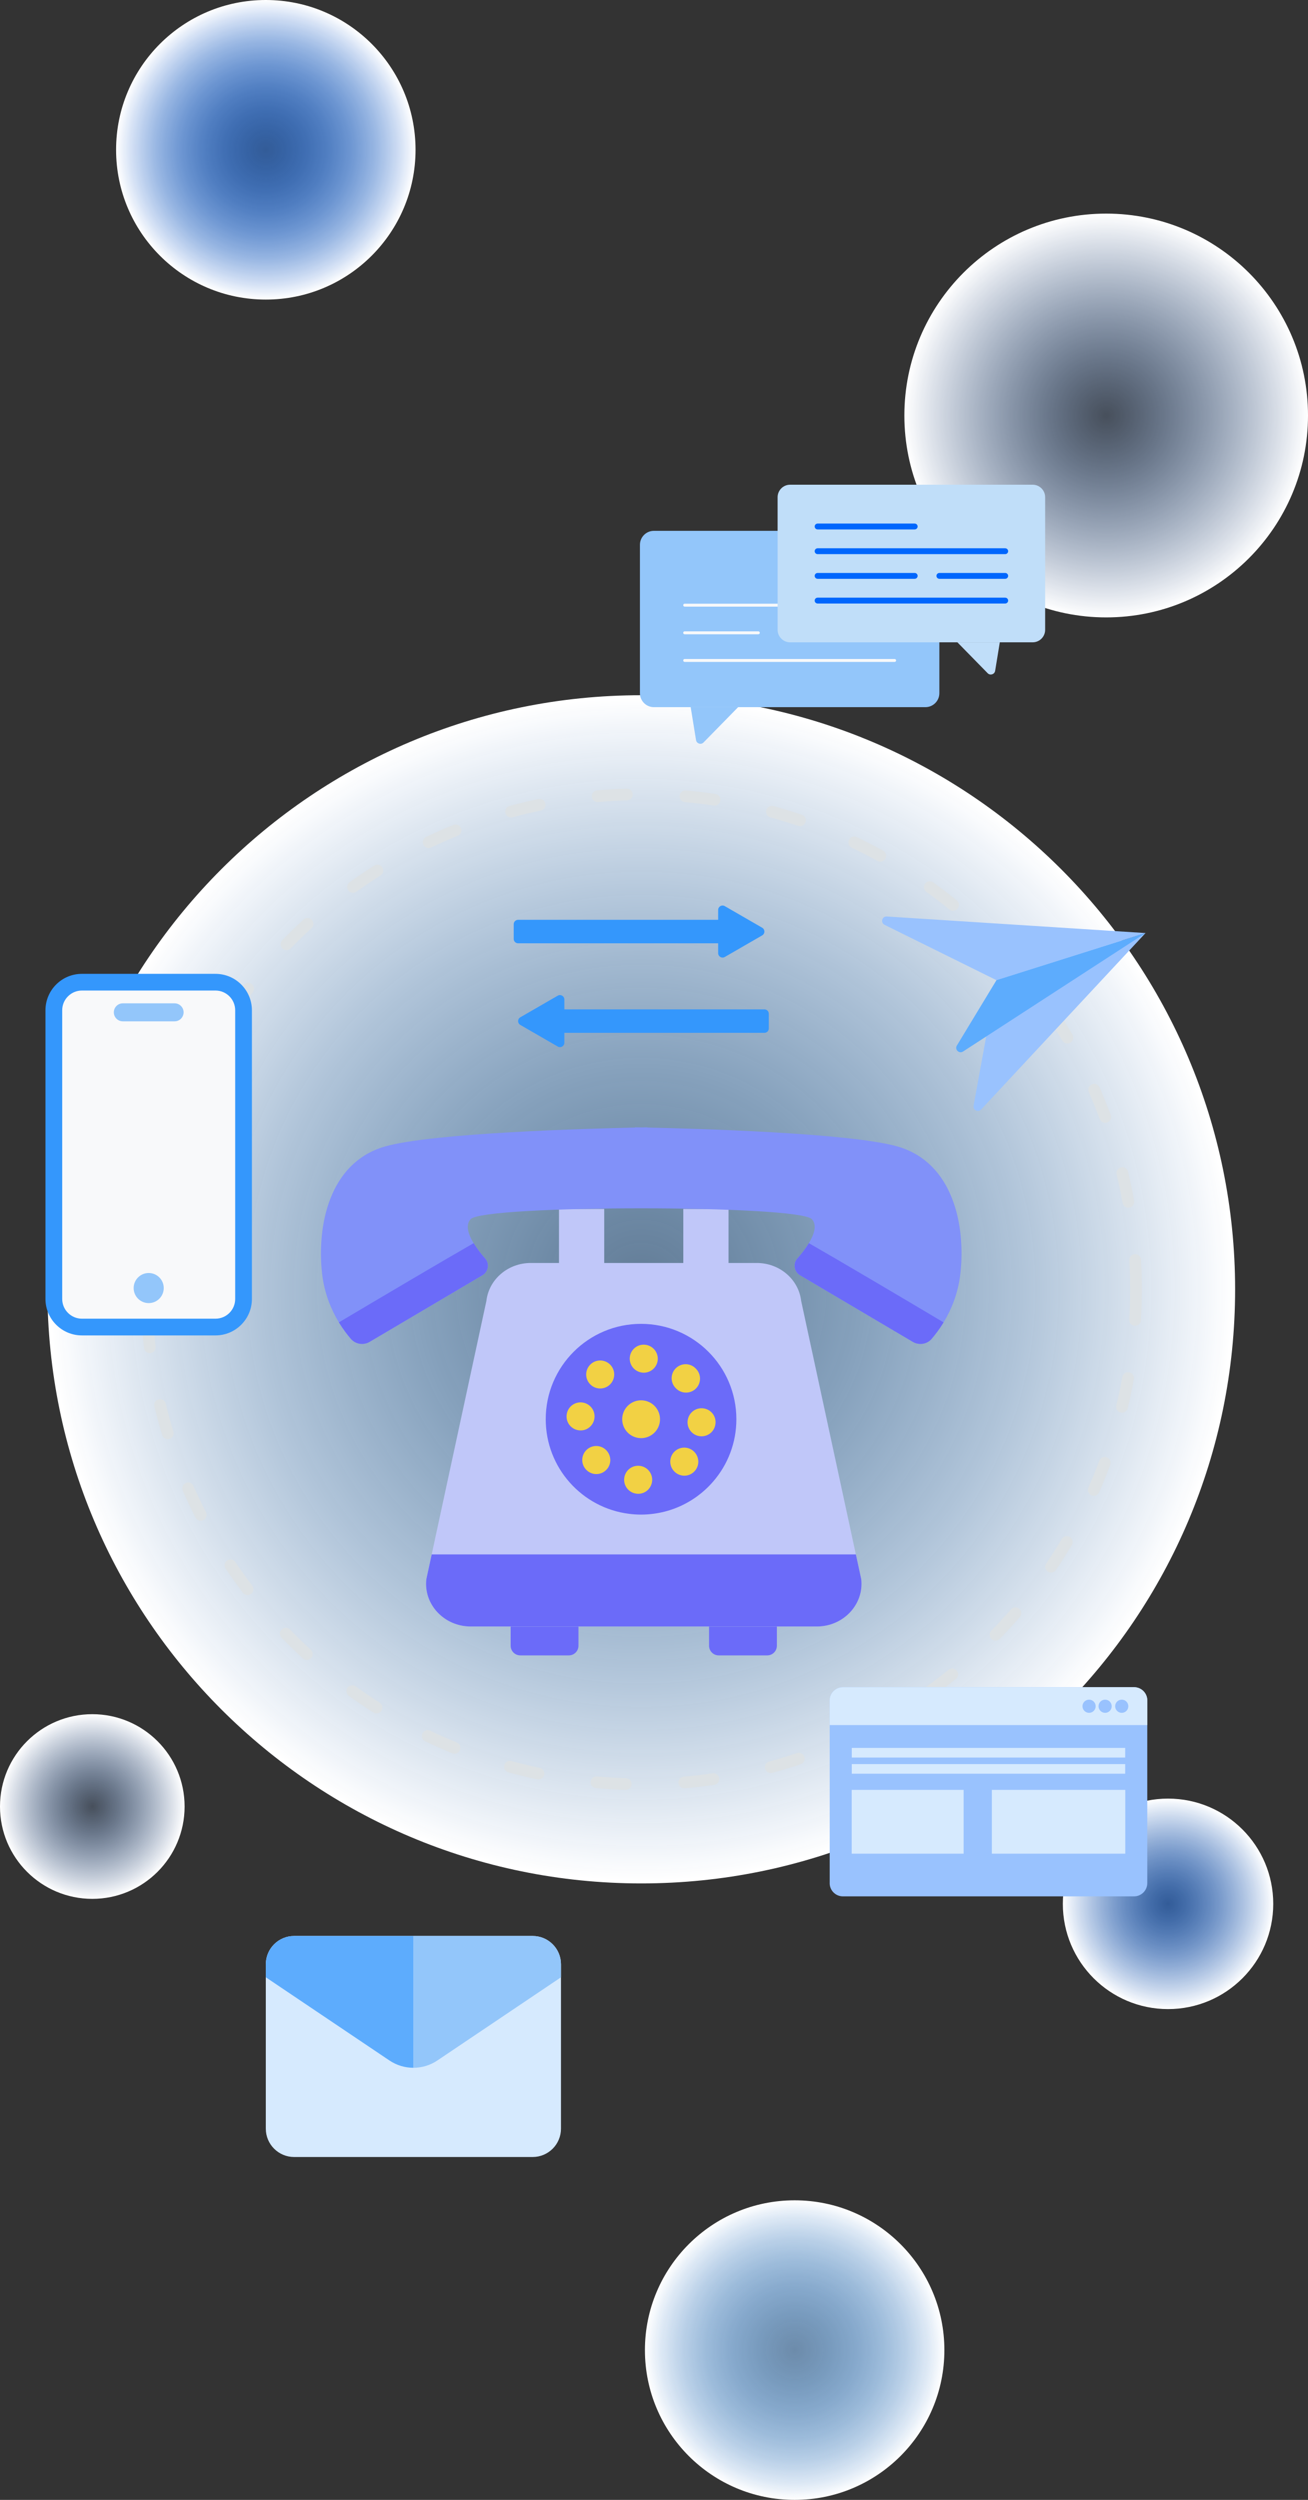 <svg width="446" height="852" viewBox="0 0 446 852" fill="none" xmlns="http://www.w3.org/2000/svg">
<rect x="0" y="0" width="446" height="852" fill="#333333" stroke="none"/>
<g clip-path="url(#clip0_990_17647)">
<path d="M398.277 684.73C418.088 684.73 434.149 668.671 434.149 648.86C434.149 629.05 418.088 612.99 398.277 612.99C378.465 612.99 362.404 629.05 362.404 648.86C362.404 668.671 378.465 684.73 398.277 684.73Z" fill="url(#paint0_radial_990_17647)"/>
<path d="M218.655 641.9C330.489 641.9 421.148 551.247 421.148 439.42C421.148 327.593 330.489 236.94 218.655 236.94C106.821 236.94 16.161 327.593 16.161 439.42C16.161 551.247 106.821 641.9 218.655 641.9Z" fill="url(#paint1_radial_990_17647)"/>
<path d="M213.354 610.04C213.334 610.04 213.314 610.04 213.294 610.04C209.934 609.94 206.534 609.73 203.204 609.43C202.104 609.33 201.294 608.36 201.394 607.26C201.494 606.16 202.464 605.35 203.564 605.45C206.824 605.74 210.144 605.94 213.424 606.04C214.524 606.07 215.394 607 215.364 608.1C215.314 609.19 214.424 610.04 213.354 610.04ZM233.326 609.5C232.296 609.5 231.426 608.71 231.336 607.67C231.236 606.57 232.056 605.6 233.156 605.51C236.426 605.23 239.726 604.85 242.966 604.37C244.056 604.21 245.076 604.97 245.236 606.06C245.396 607.15 244.636 608.17 243.546 608.33C240.226 608.81 236.846 609.21 233.506 609.49C233.436 609.5 233.386 609.5 233.326 609.5ZM183.612 606.48C183.472 606.48 183.332 606.47 183.192 606.44C179.912 605.75 176.602 604.94 173.362 604.06C172.292 603.77 171.672 602.67 171.962 601.6C172.252 600.54 173.352 599.9 174.422 600.2C177.592 601.07 180.812 601.85 184.022 602.53C185.102 602.76 185.792 603.82 185.562 604.9C185.372 605.84 184.542 606.48 183.612 606.48ZM262.818 604.29C261.938 604.29 261.128 603.7 260.888 602.81C260.598 601.74 261.228 600.65 262.298 600.36C265.458 599.51 268.638 598.54 271.748 597.5C272.798 597.15 273.928 597.71 274.278 598.76C274.628 599.81 274.068 600.94 273.018 601.29C269.828 602.36 266.578 603.35 263.338 604.22C263.168 604.27 262.998 604.29 262.818 604.29ZM154.97 597.7C154.72 597.7 154.46 597.65 154.22 597.55C151.12 596.29 148.02 594.91 144.99 593.46C143.99 592.98 143.57 591.79 144.05 590.79C144.53 589.79 145.72 589.37 146.72 589.85C149.68 591.27 152.71 592.61 155.73 593.84C156.751 594.26 157.241 595.42 156.831 596.45C156.511 597.23 155.76 597.7 154.97 597.7ZM290.93 593.91C290.18 593.91 289.459 593.49 289.119 592.77C288.649 591.77 289.069 590.58 290.069 590.11C293.03 588.7 295.99 587.19 298.87 585.61C299.84 585.08 301.06 585.43 301.59 586.4C302.12 587.37 301.77 588.58 300.8 589.12C297.85 590.74 294.82 592.29 291.78 593.73C291.51 593.85 291.22 593.91 290.93 593.91ZM128.379 583.97C128.009 583.97 127.639 583.87 127.309 583.66C124.478 581.86 121.658 579.96 118.938 577.99C118.038 577.34 117.838 576.09 118.488 575.2C119.138 574.31 120.388 574.1 121.278 574.75C123.938 576.67 126.689 578.53 129.449 580.28C130.379 580.87 130.659 582.11 130.069 583.04C129.689 583.64 129.039 583.97 128.379 583.97ZM316.751 578.7C316.131 578.7 315.511 578.41 315.121 577.86C314.481 576.96 314.681 575.71 315.581 575.07C318.251 573.16 320.892 571.15 323.442 569.08C324.302 568.39 325.562 568.52 326.252 569.38C326.952 570.24 326.812 571.5 325.952 572.19C323.342 574.3 320.632 576.36 317.901 578.32C317.561 578.58 317.161 578.7 316.751 578.7ZM104.617 565.75C104.137 565.75 103.647 565.58 103.267 565.22C100.797 562.95 98.357 560.58 96.016 558.17C95.246 557.38 95.266 556.11 96.056 555.34C96.847 554.57 98.117 554.59 98.887 555.38C101.167 557.74 103.547 560.05 105.967 562.27C106.777 563.02 106.837 564.28 106.087 565.1C105.697 565.53 105.157 565.75 104.617 565.75ZM339.483 559.17C338.983 559.17 338.473 558.98 338.083 558.6C337.293 557.83 337.273 556.56 338.043 555.77C340.333 553.42 342.583 550.97 344.723 548.5C345.443 547.67 346.713 547.57 347.543 548.3C348.373 549.02 348.473 550.29 347.743 551.12C345.543 553.65 343.243 556.16 340.903 558.57C340.523 558.97 340.003 559.17 339.483 559.17ZM84.416 543.63C83.816 543.63 83.216 543.36 82.826 542.84C80.795 540.17 78.805 537.41 76.925 534.61C76.305 533.69 76.555 532.45 77.465 531.83C78.385 531.21 79.625 531.46 80.245 532.37C82.076 535.1 84.016 537.8 86.006 540.4C86.676 541.28 86.506 542.53 85.626 543.2C85.266 543.5 84.846 543.63 84.416 543.63ZM358.404 535.97C358.014 535.97 357.624 535.86 357.284 535.63C356.374 535.01 356.134 533.77 356.754 532.85C358.594 530.14 360.374 527.34 362.044 524.52C362.604 523.57 363.834 523.26 364.785 523.82C365.735 524.38 366.045 525.61 365.485 526.56C363.764 529.44 361.944 532.31 360.064 535.09C359.674 535.66 359.044 535.97 358.404 535.97ZM68.435 518.29C67.704 518.29 67.004 517.89 66.654 517.2C65.114 514.2 63.654 511.12 62.304 508.05C61.864 507.04 62.314 505.86 63.334 505.41C64.344 504.97 65.524 505.43 65.974 506.44C67.294 509.44 68.725 512.44 70.225 515.37C70.725 516.35 70.345 517.56 69.355 518.06C69.045 518.21 68.735 518.29 68.435 518.29ZM372.945 509.8C372.675 509.8 372.395 509.74 372.135 509.63C371.125 509.18 370.675 508 371.115 506.99C372.445 503.99 373.705 500.92 374.845 497.86C375.235 496.82 376.385 496.3 377.415 496.69C378.445 497.08 378.975 498.23 378.585 499.26C377.415 502.39 376.125 505.53 374.765 508.61C374.435 509.35 373.705 509.8 372.945 509.8ZM57.194 490.5C56.334 490.5 55.544 489.94 55.284 489.08C54.314 485.87 53.424 482.59 52.633 479.32C52.373 478.25 53.044 477.17 54.114 476.91C55.184 476.65 56.264 477.31 56.524 478.39C57.284 481.58 58.154 484.79 59.114 487.92C59.434 488.98 58.834 490.09 57.784 490.41C57.574 490.47 57.384 490.5 57.194 490.5ZM382.596 481.46C382.436 481.46 382.276 481.44 382.116 481.4C381.046 481.14 380.386 480.06 380.646 478.98C381.426 475.79 382.116 472.54 382.696 469.32C382.896 468.23 383.936 467.51 385.016 467.71C386.106 467.91 386.826 468.95 386.626 470.03C386.026 473.33 385.326 476.66 384.526 479.92C384.316 480.85 383.496 481.46 382.596 481.46ZM51.083 461.17C50.083 461.17 49.213 460.42 49.103 459.4C48.713 456.07 48.423 452.68 48.223 449.33C48.163 448.23 49.003 447.28 50.103 447.22C51.203 447.16 52.154 448 52.214 449.1C52.404 452.38 52.684 455.69 53.064 458.94C53.194 460.04 52.404 461.03 51.313 461.16C51.233 461.17 51.163 461.17 51.083 461.17ZM387.056 451.85C387.016 451.85 386.976 451.85 386.936 451.85C385.836 451.78 384.996 450.83 385.056 449.73C385.256 446.46 385.356 443.14 385.366 439.85C385.366 439.78 385.366 439.71 385.376 439.64C385.366 439.57 385.366 439.5 385.366 439.42C385.366 436.13 385.266 432.81 385.076 429.55C385.016 428.45 385.856 427.5 386.956 427.44C388.076 427.37 389.006 428.22 389.066 429.32C389.266 432.66 389.356 436.06 389.356 439.43C389.356 439.5 389.356 439.58 389.346 439.65C389.356 439.72 389.356 439.8 389.356 439.87C389.346 443.23 389.236 446.63 389.036 449.98C388.986 451.03 388.106 451.85 387.056 451.85ZM50.243 431.23C50.203 431.23 50.163 431.23 50.123 431.23C49.023 431.16 48.183 430.22 48.243 429.12C48.443 425.77 48.743 422.38 49.143 419.05C49.273 417.95 50.273 417.17 51.363 417.3C52.464 417.43 53.244 418.43 53.114 419.52C52.724 422.78 52.434 426.09 52.233 429.36C52.173 430.42 51.293 431.23 50.243 431.23ZM384.746 411.59C383.796 411.59 382.956 410.91 382.776 409.94C382.196 406.71 381.516 403.46 380.756 400.27C380.496 399.2 381.156 398.12 382.236 397.86C383.306 397.6 384.386 398.26 384.646 399.34C385.436 402.6 386.126 405.93 386.716 409.24C386.906 410.33 386.186 411.37 385.096 411.56C384.976 411.58 384.856 411.59 384.746 411.59ZM54.664 401.61C54.504 401.61 54.354 401.59 54.194 401.55C53.124 401.29 52.464 400.21 52.724 399.14C53.514 395.88 54.414 392.6 55.394 389.38C55.714 388.32 56.844 387.73 57.894 388.05C58.954 388.37 59.544 389.49 59.224 390.55C58.264 393.69 57.384 396.89 56.614 400.08C56.384 401 55.564 401.61 54.664 401.61ZM376.865 382.68C376.055 382.68 375.285 382.18 374.985 381.38C373.845 378.3 372.585 375.21 371.265 372.21C370.815 371.2 371.275 370.02 372.285 369.57C373.295 369.12 374.475 369.58 374.925 370.59C376.285 373.66 377.565 376.82 378.735 379.98C379.115 381.02 378.595 382.17 377.555 382.55C377.335 382.64 377.095 382.68 376.865 382.68ZM64.284 373.25C64.014 373.25 63.744 373.19 63.474 373.08C62.464 372.63 62.004 371.45 62.454 370.44C63.814 367.37 65.274 364.31 66.814 361.33C67.314 360.35 68.525 359.96 69.505 360.47C70.485 360.98 70.875 362.18 70.365 363.16C68.865 366.07 67.434 369.06 66.114 372.06C65.784 372.8 65.054 373.25 64.284 373.25ZM363.964 355.63C363.284 355.63 362.614 355.28 362.244 354.65C360.574 351.83 358.794 349.02 356.954 346.3C356.334 345.38 356.574 344.14 357.494 343.52C358.414 342.9 359.654 343.14 360.274 344.06C362.154 346.85 363.974 349.73 365.685 352.61C366.245 353.56 365.935 354.79 364.985 355.35C364.655 355.54 364.304 355.63 363.964 355.63ZM78.775 347.06C78.385 347.06 78.005 346.95 77.655 346.72C76.735 346.1 76.495 344.86 77.115 343.94C78.995 341.16 80.985 338.4 83.026 335.74C83.696 334.86 84.956 334.7 85.826 335.37C86.706 336.04 86.866 337.3 86.196 338.17C84.206 340.77 82.266 343.46 80.425 346.18C80.045 346.75 79.415 347.06 78.775 347.06ZM346.473 331.29C345.913 331.29 345.353 331.05 344.953 330.6C342.813 328.12 340.563 325.66 338.283 323.31C337.513 322.52 337.533 321.25 338.323 320.48C339.113 319.71 340.383 319.73 341.153 320.52C343.493 322.93 345.793 325.44 347.983 327.98C348.703 328.82 348.613 330.08 347.773 330.8C347.403 331.13 346.933 331.29 346.473 331.29ZM97.677 323.83C97.177 323.83 96.666 323.64 96.287 323.26C95.496 322.49 95.476 321.22 96.246 320.43C98.587 318.02 101.027 315.65 103.507 313.39C104.317 312.64 105.587 312.7 106.337 313.52C107.087 314.34 107.027 315.6 106.207 316.35C103.787 318.56 101.397 320.88 99.117 323.23C98.717 323.63 98.197 323.83 97.677 323.83ZM324.982 310.42C324.542 310.42 324.092 310.27 323.722 309.97C321.172 307.9 318.541 305.88 315.881 303.97C314.981 303.33 314.781 302.08 315.421 301.18C316.061 300.28 317.311 300.08 318.211 300.72C320.932 302.68 323.632 304.74 326.242 306.86C327.102 307.56 327.232 308.82 326.532 309.67C326.132 310.17 325.562 310.42 324.982 310.42ZM120.378 304.28C119.758 304.28 119.138 303.99 118.748 303.45C118.108 302.55 118.308 301.3 119.208 300.66C121.948 298.7 124.768 296.79 127.599 295C128.529 294.41 129.769 294.69 130.359 295.62C130.949 296.55 130.669 297.79 129.739 298.38C126.969 300.13 124.218 301.99 121.538 303.9C121.188 304.16 120.778 304.28 120.378 304.28ZM300.16 293.67C299.83 293.67 299.5 293.59 299.19 293.42C296.32 291.83 293.37 290.32 290.42 288.91C289.419 288.43 288.999 287.24 289.479 286.24C289.959 285.24 291.15 284.82 292.15 285.3C295.17 286.74 298.19 288.3 301.13 289.92C302.1 290.45 302.45 291.67 301.91 292.64C301.55 293.3 300.86 293.67 300.16 293.67ZM146.18 289.03C145.43 289.03 144.72 288.61 144.37 287.89C143.9 286.89 144.32 285.7 145.32 285.22C148.36 283.77 151.47 282.4 154.59 281.14C155.62 280.73 156.781 281.22 157.191 282.24C157.601 283.26 157.111 284.43 156.09 284.84C153.05 286.07 150 287.41 147.04 288.83C146.76 288.97 146.47 289.03 146.18 289.03ZM272.768 281.58C272.558 281.58 272.338 281.55 272.128 281.47C269.028 280.42 265.848 279.45 262.678 278.58C261.608 278.29 260.988 277.19 261.278 276.12C261.568 275.06 262.668 274.43 263.738 274.72C266.978 275.61 270.238 276.6 273.408 277.67C274.458 278.02 275.018 279.16 274.658 280.21C274.378 281.06 273.598 281.58 272.768 281.58ZM174.282 278.61C173.402 278.61 172.592 278.02 172.352 277.13C172.062 276.06 172.692 274.96 173.762 274.68C177.002 273.8 180.312 273 183.592 272.32C184.672 272.1 185.732 272.79 185.962 273.87C186.193 274.95 185.492 276.01 184.412 276.24C181.202 276.91 177.972 277.69 174.812 278.55C174.632 278.59 174.462 278.61 174.282 278.61ZM243.656 274.56C243.556 274.56 243.456 274.55 243.356 274.54C240.116 274.06 236.816 273.67 233.546 273.38C232.446 273.28 231.636 272.31 231.726 271.21C231.826 270.11 232.796 269.3 233.896 269.39C237.246 269.69 240.616 270.09 243.936 270.58C245.026 270.74 245.787 271.76 245.617 272.85C245.486 273.84 244.626 274.56 243.656 274.56ZM203.774 273.36C202.744 273.36 201.874 272.58 201.784 271.53C201.684 270.43 202.504 269.46 203.604 269.36C206.944 269.07 210.334 268.87 213.694 268.78C213.714 268.78 213.734 268.78 213.754 268.78C214.834 268.78 215.725 269.64 215.755 270.72C215.785 271.82 214.914 272.74 213.814 272.78C210.534 272.87 207.214 273.07 203.954 273.35C203.894 273.36 203.834 273.36 203.774 273.36Z" fill="#DDE2E5"/>
<path d="M259.898 316.19L247.127 308.82C246.127 308.24 244.877 308.96 244.877 310.12V313.49H176.662C175.832 313.49 175.162 314.16 175.162 314.99V319.99C175.162 320.82 175.832 321.49 176.662 321.49H244.877V324.86C244.877 326.01 246.127 326.74 247.127 326.16L259.898 318.79C260.898 318.21 260.898 316.77 259.898 316.19Z" fill="#3497FC"/>
<path d="M260.648 344.01H192.433V340.64C192.433 339.49 191.183 338.76 190.183 339.34L177.412 346.71C176.412 347.29 176.412 348.73 177.412 349.31L190.183 356.68C191.183 357.26 192.433 356.54 192.433 355.38V352.01H260.648C261.478 352.01 262.148 351.34 262.148 350.51V345.51C262.148 344.68 261.478 344.01 260.648 344.01Z" fill="#3497FC"/>
<path d="M390.596 318L339.773 334.06L331.962 376.86C331.692 378.33 333.512 379.25 334.532 378.15L390.596 318Z" fill="#99C2FE"/>
<path d="M390.596 318L339.773 334.06L301.62 315.2C300.15 314.47 300.74 312.25 302.38 312.36L390.596 318Z" fill="#99C2FE"/>
<path d="M390.596 318L339.773 334.06L326.272 356.34C325.442 357.7 327.032 359.24 328.372 358.38L390.596 318Z" fill="#5DACFD"/>
<path d="M31.472 647.16C48.854 647.16 62.944 633.07 62.944 615.69C62.944 598.309 48.854 584.22 31.472 584.22C14.091 584.22 0 598.309 0 615.69C0 633.07 14.091 647.16 31.472 647.16Z" fill="url(#paint2_radial_990_17647)"/>
<path d="M377.185 210.42C415.191 210.42 446 179.613 446 141.61C446 103.607 415.191 72.8 377.185 72.8C339.18 72.8 308.371 103.607 308.371 141.61C308.371 179.613 339.18 210.42 377.185 210.42Z" fill="url(#paint3_radial_990_17647)"/>
<path d="M90.636 102.1C118.832 102.1 141.69 79.244 141.69 51.05C141.69 22.856 118.832 0 90.636 0C62.44 0 39.583 22.856 39.583 51.05C39.583 79.244 62.44 102.1 90.636 102.1Z" fill="url(#paint4_radial_990_17647)"/>
<path d="M270.958 852C299.154 852 322.012 829.144 322.012 800.95C322.012 772.756 299.154 749.9 270.958 749.9C242.762 749.9 219.905 772.756 219.905 800.95C219.905 829.144 242.762 852 270.958 852Z" fill="url(#paint5_radial_990_17647)"/>
<path d="M193.953 564.18H177.412C175.592 564.18 174.122 562.71 174.122 560.89V554.33H197.243V560.89C197.243 562.71 195.773 564.18 193.953 564.18Z" fill="#6B6BF9"/>
<path d="M261.607 564.18H245.066C243.246 564.18 241.776 562.71 241.776 560.89V554.33H264.898V560.89C264.898 562.71 263.428 564.18 261.607 564.18Z" fill="#6B6BF9"/>
<path d="M190.603 442.86H206.024V412.03H190.603V442.86ZM232.996 412.03V442.86H248.417V412.03H232.996Z" fill="#C0C7F9"/>
<path d="M278.519 554.33H160.511C151.44 554.33 144.37 546.8 145.38 538.19L147.2 529.77L165.851 443.37C166.691 436.01 173.232 430.44 180.962 430.44H258.047C265.798 430.44 272.328 436.01 273.178 443.37L291.83 529.77L293.65 538.19C294.65 546.8 287.589 554.33 278.519 554.33Z" fill="#C0C7F9"/>
<path d="M278.519 554.33H160.511C151.44 554.33 144.37 546.8 145.38 538.19L147.2 529.77H291.84L293.66 538.19C294.65 546.8 287.589 554.33 278.519 554.33Z" fill="#6B6BF9"/>
<path d="M251.087 483.69C251.087 491.79 248.137 499.18 243.236 504.86C241.606 506.76 239.766 508.46 237.736 509.95C233.386 513.12 228.235 515.25 222.625 515.94C221.305 516.11 219.955 516.2 218.575 516.2C217.215 516.2 215.855 516.11 214.544 515.94C198.493 513.95 186.083 500.28 186.083 483.69C186.083 465.75 200.633 451.19 218.575 451.19C236.536 451.19 251.087 465.75 251.087 483.69Z" fill="#6B6BF9"/>
<path d="M204.654 463.67C203.514 463.67 202.363 464.08 201.453 464.9L201.433 464.92L201.443 464.91C200.413 465.84 199.873 467.15 199.873 468.44C199.873 469.58 200.283 470.74 201.113 471.65C202.053 472.69 203.364 473.22 204.654 473.22C205.794 473.22 206.954 472.81 207.864 471.98C208.904 471.04 209.434 469.73 209.434 468.44C209.434 467.3 209.024 466.15 208.204 465.24C207.254 464.2 205.954 463.67 204.654 463.67ZM206.844 494.39C205.904 493.35 204.594 492.82 203.304 492.82C202.163 492.82 201.013 493.23 200.103 494.05C199.063 494.99 198.533 496.3 198.533 497.59C198.533 498.73 198.943 499.88 199.763 500.79L199.753 500.78L199.773 500.8L199.783 500.81L199.793 500.82C200.723 501.85 202.033 502.39 203.324 502.39C204.464 502.39 205.624 501.98 206.534 501.15C207.574 500.21 208.104 498.9 208.104 497.61C208.084 496.47 207.674 495.3 206.844 494.39ZM236.856 494.94C235.916 493.9 234.606 493.37 233.316 493.37C232.175 493.37 231.025 493.78 230.115 494.6C229.075 495.54 228.545 496.85 228.545 498.14C228.545 499.28 228.955 500.43 229.775 501.34L229.765 501.33L229.785 501.35L229.795 501.36L229.805 501.37C230.735 502.4 232.045 502.94 233.336 502.94C234.476 502.94 235.636 502.53 236.546 501.7C237.586 500.76 238.116 499.45 238.116 498.16C238.096 497.01 237.686 495.85 236.856 494.94ZM201.153 486.29C202.063 485.47 202.664 484.29 202.724 482.98V482.97L202.734 482.73C202.734 480.2 200.753 478.09 198.193 477.96L197.953 477.95C195.433 477.95 193.333 479.92 193.193 482.46V482.48V482.49V482.51L193.183 482.75C193.183 485.29 195.183 487.38 197.723 487.5L197.963 487.51C199.183 487.53 200.313 487.06 201.153 486.29ZM219.745 458.29H219.705H219.725L219.485 458.28C216.944 458.28 214.854 460.28 214.734 462.82L214.724 463.06C214.734 465.6 216.724 467.69 219.275 467.83L219.515 467.84C220.735 467.84 221.875 467.37 222.715 466.61C223.615 465.8 224.215 464.62 224.285 463.31L224.295 463.07C224.275 460.53 222.295 458.43 219.745 458.29ZM237.126 473.4C238.166 472.46 238.696 471.15 238.696 469.86C238.696 468.72 238.286 467.57 237.466 466.66L237.476 466.67L237.456 466.65L237.436 466.63L237.396 466.59L237.376 466.56L237.366 466.55L237.346 466.53L237.336 466.52L237.326 466.51C236.396 465.48 235.086 464.94 233.796 464.94C232.656 464.94 231.495 465.35 230.585 466.18C229.545 467.12 229.015 468.43 229.015 469.72C229.015 470.86 229.425 472.02 230.255 472.93L230.265 472.94L230.315 472.99L230.355 473.03L230.365 473.04V473.05C231.305 474.09 232.616 474.62 233.906 474.62C235.056 474.63 236.216 474.22 237.126 473.4ZM243.996 484.71C243.996 482.17 242.006 480.08 239.456 479.96L239.206 479.95C236.656 479.96 234.576 481.95 234.446 484.5L234.436 484.74C234.436 487.27 236.416 489.38 238.976 489.51L239.216 489.52C240.436 489.52 241.576 489.05 242.416 488.29C243.316 487.48 243.916 486.3 243.976 484.99V484.96V484.97L243.996 484.71ZM217.835 499.56L217.595 499.55C215.064 499.55 212.954 501.53 212.824 504.09L212.814 504.33C212.814 506.86 214.794 508.97 217.354 509.1H217.364H217.394H217.384L217.625 509.11C218.845 509.11 219.975 508.65 220.815 507.88C221.715 507.06 222.315 505.88 222.375 504.57L222.385 504.33C222.375 501.78 220.385 499.69 217.835 499.56Z" fill="#F2D144"/>
<path d="M224.879 485.182C225.7 481.715 223.556 478.24 220.089 477.419C216.623 476.597 213.147 478.742 212.326 482.208C211.505 485.675 213.649 489.15 217.116 489.971C220.582 490.793 224.058 488.648 224.879 485.182Z" fill="#F2D144"/>
<path d="M306.061 390.75C289.819 386.08 236.176 384.61 220.745 384.29L220.755 384.21C220.755 384.21 220.005 384.22 218.655 384.25C217.305 384.22 216.554 384.21 216.554 384.21L216.564 384.29C201.133 384.62 147.49 386.08 131.249 390.75C112.177 396.23 108.007 417.87 109.827 434.06C110.607 440.95 113.018 446.52 115.558 450.69C116.968 453.01 118.408 454.85 119.598 456.26C121.228 458.17 123.978 458.58 126.108 457.29L164.501 434.62C166.501 433.43 166.971 430.71 165.441 428.95C164.121 427.48 162.651 425.6 161.491 423.69C159.671 420.68 158.641 417.52 160.461 415.52C164.911 410.57 272.388 410.57 276.839 415.52C278.659 417.52 277.619 420.69 275.808 423.69C274.648 425.6 273.178 427.48 271.858 428.95C270.328 430.7 270.798 433.43 272.798 434.62L311.191 457.29C313.321 458.57 316.081 458.17 317.701 456.26C318.891 454.85 320.331 453 321.742 450.69C324.282 446.52 326.692 440.95 327.472 434.06C329.302 417.86 325.132 396.23 306.061 390.75Z" fill="#8191F9"/>
<path d="M275.808 423.69C274.648 425.6 273.178 427.48 271.858 428.95C270.328 430.7 270.798 433.43 272.798 434.62L311.191 457.29C313.321 458.57 316.081 458.17 317.701 456.26C318.891 454.85 320.331 453 321.741 450.69C308.411 442.76 286.269 429.67 275.808 423.69ZM161.501 423.69C151.04 429.67 128.899 442.76 115.558 450.68C116.968 453 118.408 454.84 119.598 456.25C121.228 458.16 123.978 458.57 126.108 457.28L164.501 434.61C166.501 433.42 166.971 430.7 165.441 428.94C164.131 427.48 162.661 425.6 161.501 423.69Z" fill="#6B6BF9"/>
<path d="M315.541 241.01H222.965C220.335 241.01 218.205 238.88 218.205 236.25V185.68C218.205 183.05 220.335 180.92 222.965 180.92H315.541C318.171 180.92 320.301 183.05 320.301 185.68V236.25C320.301 238.88 318.171 241.01 315.541 241.01Z" fill="#93C6FA"/>
<path d="M235.506 241.01L237.336 252.24C237.536 253.45 239.026 253.93 239.886 253.05L251.687 241.01H235.506Z" fill="#93C6FA"/>
<path d="M305.05 225.59H233.466C233.186 225.59 232.966 225.37 232.966 225.09C232.966 224.81 233.186 224.59 233.466 224.59H305.05C305.33 224.59 305.55 224.81 305.55 225.09C305.55 225.37 305.33 225.59 305.05 225.59Z" fill="#F8F9FA"/>
<path d="M305.05 206.75H233.466C233.186 206.75 232.966 206.53 232.966 206.25C232.966 205.97 233.186 205.75 233.466 205.75H305.05C305.33 205.75 305.55 205.97 305.55 206.25C305.55 206.53 305.33 206.75 305.05 206.75Z" fill="#F8F9FA"/>
<path d="M305.05 197.331H267.998C267.718 197.331 267.498 197.111 267.498 196.831C267.498 196.551 267.718 196.331 267.998 196.331H305.05C305.33 196.331 305.55 196.551 305.55 196.831C305.55 197.111 305.33 197.331 305.05 197.331Z" fill="#F8F9FA"/>
<path d="M305.05 216.17H267.998C267.718 216.17 267.498 215.95 267.498 215.67C267.498 215.39 267.718 215.17 267.998 215.17H305.05C305.33 215.17 305.55 215.39 305.55 215.67C305.55 215.95 305.33 216.17 305.05 216.17Z" fill="#F8F9FA"/>
<path d="M258.577 216.17H233.456C233.176 216.17 232.956 215.95 232.956 215.67C232.956 215.39 233.176 215.17 233.456 215.17H258.577C258.857 215.17 259.077 215.39 259.077 215.67C259.077 215.95 258.857 216.17 258.577 216.17Z" fill="#F8F9FA"/>
<path d="M269.408 218.91H352.114C354.464 218.91 356.374 217 356.374 214.65V169.46C356.374 167.11 354.464 165.2 352.114 165.2H269.408C267.058 165.2 265.148 167.11 265.148 169.46V214.65C265.158 217.01 267.058 218.91 269.408 218.91Z" fill="#C0DEF9"/>
<path d="M340.912 218.91L339.322 228.63C339.122 229.84 337.632 230.32 336.772 229.44L326.452 218.91H340.912Z" fill="#C0DEF9"/>
<path d="M342.753 205.69H278.789C278.239 205.69 277.789 205.24 277.789 204.69C277.789 204.14 278.239 203.69 278.789 203.69H342.753C343.303 203.69 343.753 204.14 343.753 204.69C343.753 205.24 343.303 205.69 342.753 205.69Z" fill="#0066FD"/>
<path d="M342.753 188.86H278.789C278.239 188.86 277.789 188.41 277.789 187.86C277.789 187.31 278.239 186.86 278.789 186.86H342.753C343.303 186.86 343.753 187.31 343.753 187.86C343.753 188.41 343.303 188.86 342.753 188.86Z" fill="#0066FD"/>
<path d="M311.891 180.44H278.789C278.239 180.44 277.789 179.99 277.789 179.44C277.789 178.89 278.239 178.44 278.789 178.44H311.891C312.441 178.44 312.891 178.89 312.891 179.44C312.891 179.99 312.441 180.44 311.891 180.44Z" fill="#0066FD"/>
<path d="M311.891 197.271H278.789C278.239 197.271 277.789 196.821 277.789 196.271C277.789 195.721 278.239 195.271 278.789 195.271H311.891C312.441 195.271 312.891 195.721 312.891 196.271C312.891 196.821 312.441 197.271 311.891 197.271Z" fill="#0066FD"/>
<path d="M342.753 197.271H320.311C319.761 197.271 319.311 196.821 319.311 196.271C319.311 195.721 319.761 195.271 320.311 195.271H342.753C343.303 195.271 343.753 195.721 343.753 196.271C343.753 196.821 343.303 197.271 342.753 197.271Z" fill="#0066FD"/>
<path d="M15.501 442.7V344.33C15.501 337.46 21.071 331.9 27.932 331.9H73.465C80.335 331.9 85.896 337.47 85.896 344.33V442.7C85.896 449.57 80.325 455.13 73.465 455.13H27.942C21.071 455.13 15.501 449.56 15.501 442.7Z" fill="#3497FC"/>
<path d="M73.465 449.43H27.942C24.222 449.43 21.211 446.41 21.211 442.7V344.32C21.211 340.6 24.232 337.59 27.942 337.59H73.465C77.185 337.59 80.195 340.61 80.195 344.32V442.7C80.205 446.42 77.185 449.43 73.465 449.43Z" fill="#F8F9FA"/>
<path d="M50.703 444.12C53.536 444.12 55.833 441.823 55.833 438.99C55.833 436.157 53.536 433.86 50.703 433.86C47.87 433.86 45.573 436.157 45.573 438.99C45.573 441.823 47.87 444.12 50.703 444.12Z" fill="#93C6FA"/>
<path d="M59.534 348.09H41.883C40.193 348.09 38.812 346.72 38.812 345.02C38.812 343.33 40.183 341.95 41.883 341.95H59.534C61.224 341.95 62.604 343.32 62.604 345.02C62.594 346.72 61.224 348.09 59.534 348.09Z" fill="#93C6FA"/>
<path d="M282.899 641.79C282.899 644.29 284.919 646.31 287.409 646.31H386.676C389.176 646.31 391.196 644.28 391.196 641.79V579.54C391.196 577.04 389.176 575.02 386.676 575.02H287.419C284.919 575.02 282.909 577.05 282.909 579.54V641.79H282.899Z" fill="#99C2FE"/>
<path d="M287.419 575.02H386.686C389.186 575.02 391.206 577.05 391.206 579.54V587.94H282.899V579.54C282.899 577.04 284.919 575.02 287.419 575.02Z" fill="#D6EAFE"/>
<path d="M383.666 595.72H290.439V599H383.666V595.72Z" fill="#D6EAFE"/>
<path d="M383.666 601.229H290.439V604.51H383.666V601.229Z" fill="#D6EAFE"/>
<path d="M328.572 610.02H290.409V631.76H328.572V610.02Z" fill="#D6EAFE"/>
<path d="M383.696 610.02H338.203V631.76H383.696V610.02Z" fill="#D6EAFE"/>
<path d="M380.245 581.52C380.245 582.75 381.245 583.76 382.495 583.76C383.735 583.76 384.735 582.75 384.735 581.52C384.735 580.27 383.735 579.27 382.495 579.27C381.245 579.27 380.245 580.27 380.245 581.52Z" fill="#99C2FE"/>
<path d="M374.575 581.52C374.575 582.75 375.585 583.76 376.825 583.76C378.065 583.76 379.065 582.75 379.065 581.52C379.065 580.27 378.055 579.27 376.825 579.27C375.585 579.27 374.575 580.27 374.575 581.52Z" fill="#99C2FE"/>
<path d="M369.105 581.52C369.105 582.75 370.105 583.76 371.355 583.76C372.595 583.76 373.595 582.75 373.595 581.52C373.595 580.27 372.595 579.27 371.355 579.27C370.105 579.27 369.105 580.27 369.105 581.52Z" fill="#99C2FE"/>
<path d="M181.622 659.81H140.959H100.297C94.956 659.81 90.636 664.13 90.636 669.47V725.48C90.636 730.82 94.956 735.14 100.297 735.14H140.959H181.622C186.962 735.14 191.283 730.82 191.283 725.48V669.47C191.283 664.13 186.962 659.81 181.622 659.81Z" fill="#D6EAFE"/>
<path d="M140.959 659.81V704.73C138.099 704.73 135.249 703.9 132.769 702.23L90.636 673.89V669.47C90.636 664.13 94.956 659.81 100.297 659.81H140.959Z" fill="#5DACFD"/>
<path d="M191.283 669.47V673.89L149.15 702.23C146.67 703.9 143.82 704.73 140.959 704.73V659.81H181.622C186.963 659.81 191.283 664.13 191.283 669.47Z" fill="#93C6FA"/>
</g>
<defs>
<radialGradient id="paint0_radial_990_17647" cx="0" cy="0" r="1" gradientUnits="userSpaceOnUse" gradientTransform="translate(398.28 648.856) scale(35.867 35.865)">
<stop stop-color="#3385FD" stop-opacity="0.5"/>
<stop offset="0.153" stop-color="#4C94FD" stop-opacity="0.577"/>
<stop offset="0.479" stop-color="#8DBBFE" stop-opacity="0.74"/>
<stop offset="0.949" stop-color="#F3F8FF" stop-opacity="0.975"/>
<stop offset="1" stop-color="white"/>
</radialGradient>
<radialGradient id="paint1_radial_990_17647" cx="0" cy="0" r="1" gradientUnits="userSpaceOnUse" gradientTransform="translate(218.657 439.422) scale(202.497 202.484)">
<stop stop-color="#93C6FA" stop-opacity="0.5"/>
<stop offset="0.158" stop-color="#9ACAFA" stop-opacity="0.579"/>
<stop offset="0.383" stop-color="#ADD4FB" stop-opacity="0.692"/>
<stop offset="0.65" stop-color="#CCE4FD" stop-opacity="0.825"/>
<stop offset="0.946" stop-color="#F6FAFF" stop-opacity="0.973"/>
<stop offset="1" stop-color="white"/>
</radialGradient>
<radialGradient id="paint2_radial_990_17647" cx="0" cy="0" r="1" gradientUnits="userSpaceOnUse" gradientTransform="translate(31.474 615.686) scale(31.474 31.472)">
<stop stop-color="#99C2FE" stop-opacity="0.2"/>
<stop offset="0.284" stop-color="#B2D1FE" stop-opacity="0.427"/>
<stop offset="0.886" stop-color="#F2F7FF" stop-opacity="0.909"/>
<stop offset="1" stop-color="white"/>
</radialGradient>
<radialGradient id="paint3_radial_990_17647" cx="0" cy="0" r="1" gradientUnits="userSpaceOnUse" gradientTransform="translate(377.188 141.612) scale(68.81 68.805)">
<stop stop-color="#99C2FE" stop-opacity="0.2"/>
<stop offset="0.284" stop-color="#B2D1FE" stop-opacity="0.427"/>
<stop offset="0.886" stop-color="#F2F7FF" stop-opacity="0.909"/>
<stop offset="1" stop-color="white"/>
</radialGradient>
<radialGradient id="paint4_radial_990_17647" cx="0" cy="0" r="1" gradientUnits="userSpaceOnUse" gradientTransform="translate(90.637 51.046) scale(51.05 51.046)">
<stop stop-color="#3385FD" stop-opacity="0.5"/>
<stop offset="0.121" stop-color="#3888FD" stop-opacity="0.56"/>
<stop offset="0.261" stop-color="#4690FD" stop-opacity="0.63"/>
<stop offset="0.411" stop-color="#5D9EFD" stop-opacity="0.706"/>
<stop offset="0.568" stop-color="#7EB2FE" stop-opacity="0.784"/>
<stop offset="0.731" stop-color="#A8CBFE" stop-opacity="0.865"/>
<stop offset="0.895" stop-color="#DBE9FF" stop-opacity="0.948"/>
<stop offset="1" stop-color="white"/>
</radialGradient>
<radialGradient id="paint5_radial_990_17647" cx="0" cy="0" r="1" gradientUnits="userSpaceOnUse" gradientTransform="translate(270.955 800.954) scale(51.05 51.046)">
<stop stop-color="#93C6FA" stop-opacity="0.6"/>
<stop offset="0.233" stop-color="#96C8FA" stop-opacity="0.693"/>
<stop offset="0.419" stop-color="#A0CDFB" stop-opacity="0.767"/>
<stop offset="0.589" stop-color="#B1D6FB" stop-opacity="0.836"/>
<stop offset="0.749" stop-color="#C9E2FC" stop-opacity="0.9"/>
<stop offset="0.902" stop-color="#E7F2FE" stop-opacity="0.961"/>
<stop offset="1" stop-color="white"/>
</radialGradient>
<clipPath id="clip0_990_17647">
<rect width="446" height="852" fill="white"/>
</clipPath>
</defs>
</svg>
